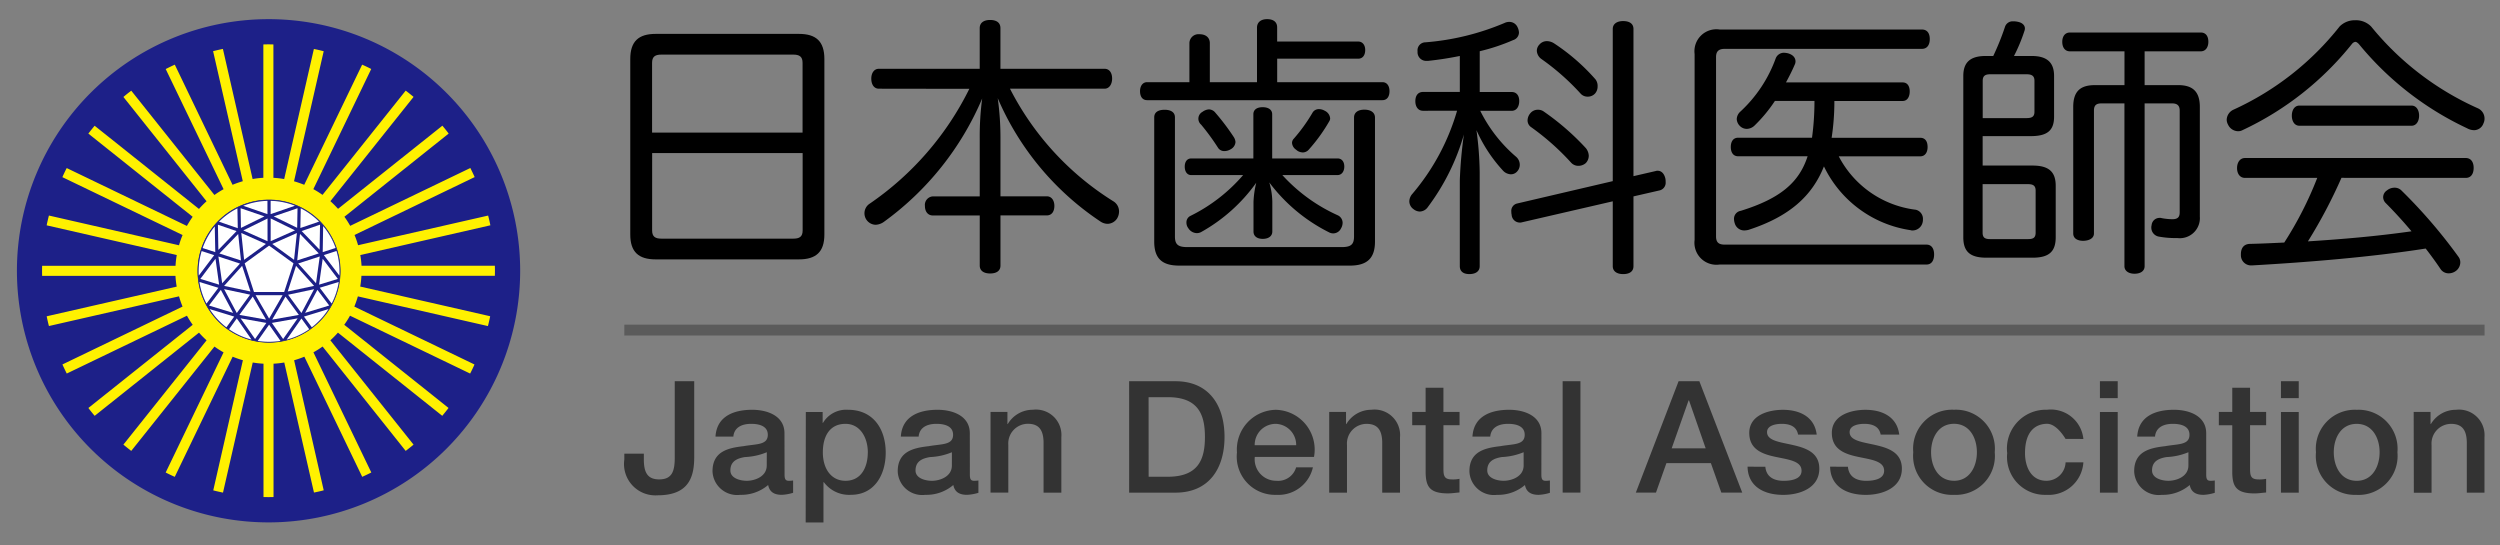 <svg xmlns="http://www.w3.org/2000/svg" width="165" height="36"><rect width="100%" height="100%" fill="#808080" stroke="none"/><defs><clipPath id="a"><path fill="none" stroke="#707070" d="M0 .266h165v36H0z" data-name="長方形 40847"/></clipPath></defs><g clip-path="url(#a)" data-name="マスクグループ 182" transform="translate(0 -.267)"><g data-name="グループ 1102"><g data-name="グループ 1100"><path d="M54.409 15.747c0 1.154-.559 1.639-1.674 1.639H43.27c-1.117 0-1.672-.485-1.672-1.639V4.159c0-1.17.556-1.655 1.672-1.655h9.465c1.114 0 1.674.485 1.674 1.655Zm-1.44-6.728V4.412c0-.415-.214-.541-.613-.541h-8.708c-.4 0-.611.126-.611.541v4.606Zm-9.929 6.459c0 .415.214.539.611.539h8.71c.4 0 .613-.124.613-.539v-5.11h-9.932Z" data-name="パス 45895"/><path d="M58.005 6.121c-.325 0-.5-.286-.5-.666 0-.357.179-.648.5-.648h6.656V2.126c0-.357.271-.541.684-.541.429 0 .684.181.684.541v2.681H72.9c.323 0 .5.269.5.648 0 .357-.181.666-.5.666h-6.242a18.85 18.85 0 0 0 6.82 7.429.78.78 0 0 1 .379.683.9.9 0 0 1-.127.45.77.77 0 0 1-.627.357.87.87 0 0 1-.487-.162 18.55 18.55 0 0 1-6.766-8.132 19 19 0 0 1 .181 2.628v3.85h3.058c.325 0 .5.286.5.629 0 .379-.179.631-.5.631h-3.058v3.311c0 .341-.253.521-.684.521-.414 0-.684-.179-.684-.521v-3.307h-3.094c-.325 0-.524-.253-.524-.631a.564.564 0 0 1 .524-.629h3.093V9.395a19 19 0 0 1 .162-2.626 19.4 19.4 0 0 1-6.478 8.133 1 1 0 0 1-.557.2.758.758 0 0 1-.379-1.4 19.8 19.8 0 0 0 6.566-7.572Z" data-name="パス 45896"/><path d="M91.238 5.69c.306 0 .469.253.469.594 0 .357-.162.594-.469.594H75.711c-.306 0-.469-.234-.469-.594 0-.323.162-.594.469-.594h2.79V3.118a.6.6 0 0 1 .664-.592c.434 0 .684.233.684.592V5.69h3.113v-3.6c0-.344.251-.559.664-.559.452 0 .666.214.666.541v.936h5.345c.306 0 .467.251.467.557 0 .341-.161.576-.467.576h-5.343V5.69ZM77.816 17.796c-1.114 0-1.637-.467-1.637-1.584v-8.2c0-.341.269-.5.683-.5s.684.162.684.5v7.863c0 .522.2.7.81.7h10.2c.611 0 .81-.179.81-.7V8.027c0-.341.269-.522.683-.522s.7.181.7.522v8.186c0 1.117-.541 1.584-1.657 1.584Zm10.458-7.072c.286 0 .45.214.45.539 0 .306-.162.559-.45.559h-3.639a11.1 11.1 0 0 0 3.672 2.661.55.55 0 0 1 .306.487.75.75 0 0 1-.109.376.57.57 0 0 1-.791.253 11.15 11.15 0 0 1-3.94-3.292 4.7 4.7 0 0 1 .2 1.277v1.963c0 .306-.253.485-.631.485s-.611-.179-.611-.485v-1.96a6.4 6.4 0 0 1 .181-1.259 11.1 11.1 0 0 1-3.638 3.255.6.6 0 0 1-.286.071.68.68 0 0 1-.557-.323.6.6 0 0 1-.126-.379.47.47 0 0 1 .249-.429 11 11 0 0 0 3.492-2.7h-3.424c-.286 0-.429-.253-.429-.559s.143-.539.429-.539h4.1V7.811c0-.306.234-.469.611-.469s.631.162.631.469v2.916Zm-6.732-1.081a.58.58 0 0 1-.306.469.8.8 0 0 1-.414.126.48.48 0 0 1-.429-.214 15 15 0 0 0-1.119-1.531.514.514 0 0 1 .091-.845.8.8 0 0 1 .429-.162.56.56 0 0 1 .415.214 15 15 0 0 1 1.224 1.619.7.7 0 0 1 .109.323m4.429.684a.65.65 0 0 1-.429-.179.59.59 0 0 1-.269-.45.42.42 0 0 1 .126-.286 11 11 0 0 0 1.24-1.727.48.48 0 0 1 .415-.214.76.76 0 0 1 .379.107.61.61 0 0 1 .357.5.35.35 0 0 1-.051.181 11 11 0 0 1-1.349 1.872.54.54 0 0 1-.415.2" data-name="パス 45897"/><path d="M93.919 7.578c-.325 0-.506-.271-.506-.631 0-.376.181-.611.506-.611h2.429V3.961c-.7.143-1.4.251-2.089.323h-.089a.57.57 0 0 1-.613-.557v-.091a.526.526 0 0 1 .524-.576 16.7 16.7 0 0 0 5.218-1.277.7.7 0 0 1 .306-.071.59.59 0 0 1 .556.357.9.9 0 0 1 .091.341.53.53 0 0 1-.376.5 13 13 0 0 1-2.214.738v2.691h2.107c.321 0 .5.234.5.594 0 .376-.181.648-.5.648h-2.073a9.6 9.6 0 0 0 2.375 3.041.7.7 0 0 1 .234.521.65.65 0 0 1-.162.428.55.55 0 0 1-.429.2.75.75 0 0 1-.541-.271 9.7 9.7 0 0 1-1.727-2.644 22 22 0 0 1 .214 2.77v6.208c0 .344-.269.522-.683.522-.4 0-.629-.179-.629-.522v-5.668a29 29 0 0 1 .269-3.023 14.7 14.7 0 0 1-2.377 4.786.67.67 0 0 1-.539.3.7.7 0 0 1-.414-.161.63.63 0 0 1-.271-.519.76.76 0 0 1 .2-.487 14.8 14.8 0 0 0 2.951-5.487Zm15.365 3.975a.3.3 0 0 1 .126-.016c.253 0 .434.2.506.521a1 1 0 0 1 .016.214.52.52 0 0 1-.379.557l-1.744.4v4.606c0 .344-.253.522-.684.522-.4 0-.683-.179-.683-.522v-4.281l-5.992 1.384a.4.4 0 0 1-.143.019.544.544 0 0 1-.539-.522.6.6 0 0 1-.019-.179.5.5 0 0 1 .376-.557l6.317-1.477V2.179c0-.341.286-.521.683-.521.429 0 .684.179.684.521v9.715Zm-4.604-1.492a.86.86 0 0 1 .179.487.7.7 0 0 1-.2.485.74.74 0 0 1-.485.179.64.64 0 0 1-.485-.214 16.3 16.3 0 0 0-2.66-2.357.54.54 0 0 1-.21-.43.75.75 0 0 1 .181-.467.63.63 0 0 1 .5-.234.64.64 0 0 1 .4.126 16.6 16.6 0 0 1 2.786 2.429m.594-4.587a.7.7 0 0 1 .162.485.7.7 0 0 1-.162.469.64.64 0 0 1-.487.214.61.61 0 0 1-.484-.214 15.7 15.7 0 0 0-2.572-2.268.71.71 0 0 1-.306-.539.6.6 0 0 1 .181-.429.64.64 0 0 1 .485-.214.9.9 0 0 1 .467.143 13.5 13.5 0 0 1 2.718 2.357" data-name="パス 45898"/><path d="M113.492 17.726a1.45 1.45 0 0 1-1.648-1.62V3.834a1.45 1.45 0 0 1 1.654-1.619h13.346c.339 0 .521.234.521.629s-.181.648-.521.648h-13.009c-.379 0-.576.143-.576.541v11.84c0 .414.2.539.576.539h13.316c.321 0 .5.251.5.648 0 .414-.181.666-.5.666Zm7.865-7.143a6.63 6.63 0 0 0 5.087 3.527.616.616 0 0 1 .469.648.6.6 0 0 1-.019.179.684.684 0 0 1-.666.541.3.3 0 0 1-.127-.019 7.57 7.57 0 0 1-5.721-4.21c-.773 1.943-2.268 3.311-4.985 4.191a1.3 1.3 0 0 1-.269.037.65.65 0 0 1-.631-.469 1 1 0 0 1-.051-.286.53.53 0 0 1 .449-.541c2.609-.81 3.852-1.872 4.409-3.6h-4.586c-.321 0-.484-.253-.484-.613s.162-.611.484-.611h4.877a18 18 0 0 0 .162-2.429h-2.611a9.6 9.6 0 0 1-1.365 1.645.76.76 0 0 1-.485.2.64.64 0 0 1-.469-.2.68.68 0 0 1-.2-.45.7.7 0 0 1 .233-.485 8.9 8.9 0 0 0 2.336-3.51.58.58 0 0 1 .559-.379 1.5 1.5 0 0 1 .251.035c.323.091.5.286.5.541a.5.5 0 0 1-.054.214c-.162.379-.361.773-.576 1.168h7.7c.306 0 .467.234.467.594s-.161.631-.467.631h-4.505a16 16 0 0 1-.181 2.429h5.848c.325 0 .485.233.485.611 0 .344-.161.613-.485.613Z" data-name="パス 45899"/><path d="M134.095 3.962c.974 0 1.474.4 1.474 1.312v2.7c0 .917-.467 1.277-1.53 1.277h-3.184v1.943h3.292c1.061 0 1.53.4 1.53 1.332v3.4c0 .971-.469 1.349-1.53 1.349h-3.037c-1.063 0-1.532-.379-1.532-1.349V5.274c0-.9.469-1.312 1.477-1.312h.5a17 17 0 0 0 .775-1.925.53.53 0 0 1 .556-.361 1 1 0 0 1 .234.019c.344.054.524.234.524.45a.5.5 0 0 1-.037.179 11 11 0 0 1-.684 1.639Zm-.343 4.1c.344 0 .522-.091.522-.414v-2.05c0-.325-.179-.429-.522-.429h-2.393c-.339 0-.5.107-.5.429v2.466Zm-2.9 7.557c0 .341.162.429.5.429h2.5c.341 0 .5-.091.5-.429V12.85c0-.323-.162-.429-.5-.429h-3Zm12.9-9.735c.954 0 1.437.414 1.437 1.439v7.234a1.326 1.326 0 0 1-1.491 1.421 6 6 0 0 1-1.189-.091.6.6 0 0 1-.522-.592.5.5 0 0 1 .019-.162.524.524 0 0 1 .541-.485.3.3 0 0 1 .126.016 4 4 0 0 0 .7.071c.341 0 .487-.126.487-.45V7.56c0-.357-.2-.469-.506-.469h-1.809v10.742c0 .325-.271.5-.668.5-.376 0-.664-.179-.664-.5V7.091h-1.512c-.325 0-.5.109-.5.469v8.115c0 .341-.357.485-.72.485-.344 0-.648-.143-.648-.485v-8.35c0-1.026.467-1.439 1.423-1.439h1.96V3.655h-3.6c-.325 0-.506-.253-.506-.629 0-.357.181-.613.506-.613h8.636c.323 0 .5.234.5.613 0 .357-.181.629-.5.629h-3.707v2.231Z" data-name="パス 45900"/><path d="M155.452 1.603a1.4 1.4 0 0 1 1.045.416 19.1 19.1 0 0 0 7.053 5.4.74.74 0 0 1 .429.666.7.7 0 0 1-.071.325.66.66 0 0 1-.613.449.96.96 0 0 1-.467-.126 20.44 20.44 0 0 1-7.143-5.56c-.091-.089-.162-.143-.234-.143a.35.35 0 0 0-.214.127 20.2 20.2 0 0 1-7.232 5.7.6.6 0 0 1-.306.071.75.75 0 0 1-.648-.434.7.7 0 0 1-.089-.323.76.76 0 0 1 .449-.666 18.9 18.9 0 0 0 7-5.487 1.4 1.4 0 0 1 1.043-.414m-.918 10.4a33 33 0 0 1-2.214 4.193c2.286-.143 4.572-.341 6.838-.664a30 30 0 0 0-1.711-1.873.56.56 0 0 1-.161-.376.54.54 0 0 1 .251-.45.78.78 0 0 1 .487-.179.63.63 0 0 1 .485.2 34 34 0 0 1 3.742 4.353.6.6 0 0 1 .126.379.71.71 0 0 1-.286.559.8.8 0 0 1-.467.161.64.64 0 0 1-.541-.269c-.286-.429-.629-.9-.989-1.367-3.564.557-7.683.9-11.48 1.114h-.033a.67.67 0 0 1-.684-.683v-.054c0-.415.2-.666.576-.684.756-.016 1.53-.054 2.286-.089a23.7 23.7 0 0 0 2.177-4.267h-4.77c-.325 0-.522-.268-.522-.648s.2-.664.522-.664h14.571c.344 0 .522.269.522.648 0 .4-.179.664-.522.664Zm4.625-4.768c.325 0 .5.306.5.664s-.179.666-.5.666h-7.4c-.323 0-.5-.3-.5-.666s.179-.664.5-.664Z" data-name="パス 45901"/></g><g data-name="グループ 1101"><path fill="#1d2088" d="M34.331 18.14A16.607 16.607 0 1 1 17.722 1.531 16.607 16.607 0 0 1 34.331 18.14" data-name="パス 45902"/><path fill="#fff100" d="M32.661 18.469a11 11 0 0 0 0-.664h-8.8a6 6 0 0 0-.081-.706l8.585-1.962a11 11 0 0 0-.148-.643l-8.584 1.957a6 6 0 0 0-.234-.676l7.929-3.82c-.05-.118-.225-.48-.286-.6l-7.929 3.818a6 6 0 0 0-.382-.6l6.881-5.491a11 11 0 0 0-.415-.519l-6.886 5.487a7 7 0 0 0-.506-.506l5.49-6.882a13 13 0 0 0-.519-.414l-5.49 6.882a6 6 0 0 0-.605-.38l3.82-7.929a9 9 0 0 0-.6-.286l-3.822 7.929a7 7 0 0 0-.674-.233l1.959-8.583a10 10 0 0 0-.648-.149l-1.96 8.585a6 6 0 0 0-.711-.081V3.201a9 9 0 0 0-.664 0v8.8a6 6 0 0 0-.709.081l-1.96-8.586c-.127.024-.521.113-.648.149l1.96 8.583a6 6 0 0 0-.676.236l-3.811-7.929c-.12.051-.481.225-.6.29l3.82 7.929a6 6 0 0 0-.605.382L8.664 6.253a9 9 0 0 0-.519.414l5.487 6.884a6 6 0 0 0-.5.506l-6.886-5.49c-.085.1-.336.41-.414.519l6.883 5.488a7 7 0 0 0-.38.605l-7.932-3.82a10 10 0 0 0-.286.6l7.933 3.82a6 6 0 0 0-.236.676l-8.585-1.963c-.035.126-.126.516-.148.648l8.585 1.96a6 6 0 0 0-.081.709H2.781a11 11 0 0 0 0 .664h8.8a6 6 0 0 0 .081.711l-8.58 1.958c.022.126.113.519.148.643l8.585-1.96a6 6 0 0 0 .234.676l-7.929 3.82c.05.118.225.481.286.6l7.933-3.817a6 6 0 0 0 .38.6l-6.884 5.488c.071.105.325.421.414.519l6.885-5.49a6 6 0 0 0 .5.506l-5.49 6.885c.1.085.411.336.519.414l5.492-6.885a6 6 0 0 0 .6.382l-3.82 7.929c.113.061.476.236.6.286l3.82-7.929a6 6 0 0 0 .676.234l-1.956 8.588c.124.035.516.124.643.148l1.962-8.587a6 6 0 0 0 .711.079v8.8c.129.007.531.007.662 0v-8.8a6 6 0 0 0 .709-.079l1.96 8.583c.127-.022.519-.111.643-.148l-1.953-8.583a6 6 0 0 0 .676-.236l3.818 7.929c.12-.05.481-.224.6-.286l-3.82-7.931a6 6 0 0 0 .605-.382l5.484 6.888c.105-.076.419-.326.519-.414l-5.49-6.885a6 6 0 0 0 .5-.506l6.885 5.49c.085-.1.336-.41.414-.519l-6.883-5.49a6 6 0 0 0 .38-.6l7.929 3.82c.063-.114.238-.476.286-.6l-7.929-3.82a7 7 0 0 0 .234-.674l8.583 1.96c.035-.126.126-.519.148-.649l-8.576-1.959a6 6 0 0 0 .079-.711Z" data-name="パス 45903"/><path fill="#1d2088" d="M22.451 18.162a4.7 4.7 0 1 1-4.7-4.7 4.7 4.7 0 0 1 4.7 4.7" data-name="パス 45904"/><path fill="#1d2088" d="M17.756 13.444a4.719 4.719 0 1 1-4.719 4.719 4.72 4.72 0 0 1 4.719-4.719m0 9.393a4.674 4.674 0 1 0-4.674-4.674 4.674 4.674 0 0 0 4.674 4.674" data-name="パス 45905"/><path fill="#fff" d="M19.468 13.845a4.6 4.6 0 0 0-1.606-.321v.875Z" data-name="パス 45906"/><path fill="#fff" d="M15.669 14.018a4.6 4.6 0 0 0-1.214.881l1.238.429Z" data-name="パス 45907"/><path fill="#fff" d="M17.652 13.524a4.7 4.7 0 0 0-1.6.325l1.6.551Z" data-name="パス 45908"/><path fill="#fff" d="M21.059 14.894a4.7 4.7 0 0 0-1.211-.879l-.024 1.3Z" data-name="パス 45909"/><path fill="#fff" d="M22.148 16.632a4.6 4.6 0 0 0-.82-1.443l-.029 1.718Z" data-name="パス 45910"/><path fill="#fff" d="m19.894 20.926.836-1.572-1.716.366Z" data-name="パス 45911"/><path fill="#fff" d="M13.163 18.877a4.6 4.6 0 0 0 .465 1.429l.786-1.045Z" data-name="パス 45912"/><path fill="#fff" d="m14.791 19.136 1.74.369-.551-1.692Z" data-name="パス 45913"/><path fill="#fff" d="m19.595 15.645-1.626.724 1.439 1.046Z" data-name="パス 45914"/><path fill="#fff" d="m15.925 15.645.186 1.77 1.439-1.046Z" data-name="パス 45915"/><path fill="#fff" d="M14.174 15.209a4.7 4.7 0 0 0-.8 1.429l.834.269Z" data-name="パス 45916"/><path fill="#fff" d="M13.31 16.837a4.6 4.6 0 0 0-.2 1.334c0 .1 0 .192.009.286l1.019-1.351Z" data-name="パス 45917"/><path fill="#fff" d="m20.857 18.961.247-1.768-1.423.463Z" data-name="パス 45918"/><path fill="#fff" d="m14.415 17.197.249 1.766 1.174-1.3Z" data-name="パス 45919"/><path fill="#fff" d="m14.79 19.351.838 1.576.88-1.211Z" data-name="パス 45920"/><path fill="#fff" d="m15.72 15.711-1.24 1.286 1.424.461Z" data-name="パス 45921"/><path fill="#fff" d="m17.657 14.688-1.6.786 1.6.714Z" data-name="パス 45922"/><path fill="#fff" d="m15.801 21.051 1.757.31-.878-1.52Z" data-name="パス 45923"/><path fill="#fff" d="m17.965 21.361 1.759-.31-.882-1.211Z" data-name="パス 45924"/><path fill="#fff" d="m16.149 17.647.614 1.894h1.992l.614-1.894-1.61-1.169z" data-name="パス 45925"/><path fill="#fff" d="m18.989 19.505 1.74-.371-1.19-1.322Z" data-name="パス 45926"/><path fill="#fff" d="m17.761 21.293.889-1.541h-1.779Z" data-name="パス 45927"/><path fill="#fff" d="M19.719 15.471h.001v.004h-.001z" data-name="長方形 40844"/><path fill="#fff" d="m19.47 15.471-1.606-.786v1.5Z" data-name="パス 45928"/><path fill="#fff" d="m21.039 16.993-1.238-1.286-.184 1.746Z" data-name="パス 45929"/><path fill="#fff" d="M22.399 18.457q.009-.142.009-.286a4.7 4.7 0 0 0-.2-1.34l-.834.273Z" data-name="パス 45930"/><path fill="#fff" d="m15.88 14.01.022 1.3 1.55-.762Z" data-name="パス 45931"/><path fill="#fff" d="m14.383 15.098.029 1.663 1.2-1.24Z" data-name="パス 45932"/><path fill="#fff" d="M17.009 22.765a4.6 4.6 0 0 0 .751.061 5 5 0 0 0 .751-.061l-.751-1.071Z" data-name="パス 45933"/><path fill="#fff" d="m19.637 14.01-1.572.538 1.548.755Z" data-name="パス 45934"/><path fill="#fff" d="m21.729 20.431-.78-1.035-.812 1.519Z" data-name="パス 45935"/><path fill="#fff" d="M20.58 21.868a4.7 4.7 0 0 0 1.1-1.2l-1.619.494Z" data-name="パス 45936"/><path fill="#fff" d="m22.298 18.675-1-1.327-.24 1.707Z" data-name="パス 45937"/><path fill="#fff" d="m21.104 19.258.786 1.044a4.6 4.6 0 0 0 .465-1.425Z" data-name="パス 45938"/><path fill="#fff" d="m18.687 22.642.957-1.363-1.7.3Z" data-name="パス 45939"/><path fill="#fff" d="M18.921 22.68a4.6 4.6 0 0 0 1.487-.683l-.513-.709Z" data-name="パス 45940"/><path fill="#fff" d="m16.835 22.642.745-1.063-1.7-.3Z" data-name="パス 45941"/><path fill="#fff" d="m13.795 20.433 1.591.485-.81-1.52Z" data-name="パス 45942"/><path fill="#fff" d="m13.222 18.675 1.24.379-.24-1.707Z" data-name="パス 45943"/><path fill="#fff" d="M15.116 21.997a4.6 4.6 0 0 0 1.486.681l-.973-1.397Z" data-name="パス 45944"/><path fill="#fff" d="m21.122 15.096-1.214.419 1.185 1.23Z" data-name="パス 45945"/><path fill="#fff" d="M13.837 20.666a4.7 4.7 0 0 0 1.106 1.205l.515-.709Z" data-name="パス 45946"/></g><path fill="#333" d="M45.819 25.428h-1.286v5.057c0 .916-.2 1.422-1.03 1.422-.786 0-1.009-.484-1.009-1.319v-.381h-1.289v.393a2.07 2.07 0 0 0 2.194 2.357c2.112 0 2.42-1.267 2.42-2.544Zm4.786 5.562c0 .741-.8 1.009-1.319 1.009-.412 0-1.081-.154-1.081-.68 0-.618.453-.8.958-.886a4.2 4.2 0 0 0 1.446-.319Zm1.17-2.132c0-1.123-1.091-1.545-2.132-1.545-1.174 0-2.338.4-2.42 1.772h1.178c.051-.576.515-.844 1.174-.844.474 0 1.1.114 1.1.721 0 .69-.752.6-1.6.752-.989.114-2.049.329-2.049 1.658a1.62 1.62 0 0 0 .573 1.179 1.62 1.62 0 0 0 1.256.375 2.73 2.73 0 0 0 1.843-.649c.093.484.433.649.906.649a3 3 0 0 0 .741-.134v-.814a1.6 1.6 0 0 1-.286.021c-.214 0-.278-.114-.278-.4Zm5.5 1.267c0 .929-.4 1.874-1.473 1.874-.947 0-1.494-.8-1.494-1.874 0-1.133.5-1.884 1.494-1.884.971 0 1.475.916 1.475 1.885Zm-4.1 4.625h1.174v-2.659h.026a2.07 2.07 0 0 0 1.782.834c1.576 0 2.3-1.349 2.3-2.781 0-1.555-.814-2.832-2.492-2.832a1.78 1.78 0 0 0-1.649.866h-.021v-.721h-1.111Zm9.649-3.759c0 .741-.8 1.009-1.318 1.009-.412 0-1.081-.154-1.081-.68 0-.618.453-.8.958-.886a4.2 4.2 0 0 0 1.442-.319Zm1.184-2.133c0-1.123-1.091-1.545-2.132-1.545-1.174 0-2.338.4-2.42 1.772h1.174c.051-.576.515-.844 1.174-.844.474 0 1.1.114 1.1.721 0 .69-.752.6-1.6.752-.989.113-2.054.329-2.054 1.658a1.62 1.62 0 0 0 .568 1.181 1.62 1.62 0 0 0 1.257.373 2.73 2.73 0 0 0 1.844-.649c.093.484.433.649.906.649a3 3 0 0 0 .75-.134v-.814a1.6 1.6 0 0 1-.286.021c-.214 0-.278-.114-.278-.4Zm1.367 3.923h1.174v-3.143a1.3 1.3 0 0 1 .338-.981 1.3 1.3 0 0 1 .948-.42c.69 0 1.019.357 1.04 1.194v3.35h1.174v-3.656a1.68 1.68 0 0 0-.507-1.357 1.68 1.68 0 0 0-1.373-.457 1.91 1.91 0 0 0-1.658.947l-.021-.019v-.786h-1.115Zm10.432-6.3h1.268c2.019 0 2.451 1.154 2.451 2.627s-.431 2.624-2.451 2.624H75.81Zm-1.283 6.301h3.051c2.266 0 3.244-1.648 3.244-3.677s-.982-3.677-3.244-3.677h-3.052Zm12.2-2.357a2.63 2.63 0 0 0-.538-2.136 2.63 2.63 0 0 0-1.975-.975 2.62 2.62 0 0 0-1.892.852 2.62 2.62 0 0 0-.68 1.96 2.526 2.526 0 0 0 2.606 2.8 2.33 2.33 0 0 0 2.407-1.814h-1.108a1.234 1.234 0 0 1-1.3.886 1.42 1.42 0 0 1-1.069-.464 1.42 1.42 0 0 1-.358-1.111Zm-3.915-.774a1.4 1.4 0 0 1 .4-1 1.4 1.4 0 0 1 1-.41 1.39 1.39 0 0 1 1.339 1.411Zm4.918 3.13h1.174v-3.143a1.3 1.3 0 0 1 .34-.977 1.3 1.3 0 0 1 .946-.419c.69 0 1.019.357 1.04 1.194v3.345h1.174v-3.656a1.68 1.68 0 0 0-.511-1.357 1.68 1.68 0 0 0-1.373-.457 1.91 1.91 0 0 0-1.658.947l-.021-.019v-.786h-1.111Zm5.479-4.45h.886v3.143c.021.886.247 1.357 1.473 1.357.257 0 .5-.041.762-.062v-.901a2 2 0 0 1-.494.041c-.525 0-.566-.247-.566-.731v-2.846h1.064v-.876h-1.065v-1.6h-1.175v1.6h-.886Zm7.354 2.658c0 .741-.8 1.009-1.319 1.009-.412 0-1.082-.154-1.082-.68 0-.618.453-.8.958-.886a4.2 4.2 0 0 0 1.442-.319Zm1.174-2.131c0-1.123-1.091-1.545-2.132-1.545-1.174 0-2.338.4-2.42 1.772h1.174c.051-.576.515-.844 1.174-.844.474 0 1.1.114 1.1.721 0 .69-.752.6-1.6.752-.989.114-2.049.329-2.049 1.658a1.62 1.62 0 0 0 .567 1.18 1.62 1.62 0 0 0 1.255.375 2.73 2.73 0 0 0 1.844-.649c.093.484.433.649.906.649a3 3 0 0 0 .741-.134v-.815a1.6 1.6 0 0 1-.286.021c-.214 0-.278-.114-.278-.4Zm1.401 3.923h1.174v-7.353h-1.175Zm8.311-6.087h.029l1.1 3.163h-2.244Zm-3.482 6.087h1.329l.69-1.947h2.935l.69 1.947h1.38l-2.831-7.353h-1.37Zm7.375-1.713c.021 1.26 1.019 1.861 2.357 1.861 1.103 0 2.379-.461 2.379-1.73 0-1.051-.865-1.357-1.72-1.555s-1.73-.278-1.73-.857c0-.464.629-.546.968-.546.515 0 .979.154 1.081.711h1.228c-.142-1.184-1.132-1.637-2.227-1.637-.968 0-2.224.357-2.224 1.524 0 1.081.844 1.39 1.709 1.576s1.709.268 1.741.886-.741.7-1.184.7c-.628 0-1.143-.247-1.205-.929Zm5.448 0c.021 1.26 1.02 1.861 2.358 1.861 1.1 0 2.379-.464 2.379-1.73 0-1.051-.865-1.357-1.72-1.555s-1.729-.276-1.729-.857c0-.464.628-.546.968-.546.515 0 .979.154 1.081.711h1.226c-.144-1.184-1.134-1.637-2.225-1.637-.968 0-2.224.357-2.224 1.524 0 1.081.844 1.39 1.709 1.576s1.709.268 1.741.886-.741.7-1.184.7c-.629 0-1.143-.247-1.205-.929Zm8.178.929c-1.051 0-1.514-.958-1.514-1.884s.464-1.874 1.514-1.874 1.51.961 1.51 1.877-.46 1.883-1.51 1.883Zm0 .929a2.57 2.57 0 0 0 1.988-.792 2.57 2.57 0 0 0 .7-2.023 2.57 2.57 0 0 0-.706-2.013 2.57 2.57 0 0 0-1.982-.788 2.57 2.57 0 0 0-1.982.788 2.57 2.57 0 0 0-.708 2.016 2.57 2.57 0 0 0 .7 2.02 2.57 2.57 0 0 0 1.99.792m8.538-3.687a2.157 2.157 0 0 0-2.4-1.929 2.563 2.563 0 0 0-2.628 2.866 2.5 2.5 0 0 0 2.587 2.75 2.3 2.3 0 0 0 1.666-.565 2.3 2.3 0 0 0 .775-1.578h-1.174a1.265 1.265 0 0 1-1.267 1.215c-1.019 0-1.411-.937-1.411-1.823 0-1.617.857-1.937 1.462-1.937.649 0 1.214 1 1.214 1Zm1.092 3.546h1.174v-5.328h-1.174Zm0-6.241h1.174v-1.116h-1.174Zm5.84 4.446c0 .741-.8 1.009-1.319 1.009-.412 0-1.081-.154-1.081-.68 0-.618.453-.8.958-.886a4.2 4.2 0 0 0 1.442-.319Zm1.174-2.132c0-1.123-1.091-1.545-2.132-1.545-1.174 0-2.338.4-2.42 1.772h1.174c.051-.576.515-.844 1.174-.844.474 0 1.1.114 1.1.721 0 .69-.752.6-1.6.752-.989.114-2.049.329-2.049 1.658a1.62 1.62 0 0 0 .568 1.181 1.62 1.62 0 0 0 1.255.374 2.73 2.73 0 0 0 1.844-.649c.093.484.433.649.906.649a3 3 0 0 0 .746-.135v-.814a1.6 1.6 0 0 1-.286.021c-.214 0-.278-.114-.278-.4Zm.834-.525h.886v3.143c.021.886.247 1.357 1.473 1.357.257 0 .5-.041.762-.062v-.903a2 2 0 0 1-.494.041c-.525 0-.566-.247-.566-.731v-2.846h1.061v-.876h-1.061v-1.6h-1.174v1.6h-.886Zm4.1 4.45h1.174v-5.326h-1.174Zm0-6.241h1.174v-1.114h-1.174Zm5 5.459c-1.051 0-1.514-.958-1.514-1.884s.464-1.874 1.514-1.874 1.511.956 1.511 1.873-.461 1.885-1.512 1.885Zm0 .929a2.57 2.57 0 0 0 1.987-.793 2.57 2.57 0 0 0 .7-2.022 2.57 2.57 0 0 0-.706-2.013 2.57 2.57 0 0 0-1.982-.788 2.57 2.57 0 0 0-1.982.788 2.57 2.57 0 0 0-.706 2.013 2.57 2.57 0 0 0 .7 2.02 2.57 2.57 0 0 0 1.987.791Zm3.77-.143h1.17v-3.144a1.3 1.3 0 0 1 .338-.981 1.3 1.3 0 0 1 .948-.42c.69 0 1.019.357 1.04 1.194v3.345h1.166v-3.656a1.68 1.68 0 0 0-.51-1.353 1.68 1.68 0 0 0-1.371-.459 1.91 1.91 0 0 0-1.658.947l-.021-.021v-.784h-1.112Z" data-name="パス 45947"/><path fill="#5b5b5b" d="M41.205 21.697h122.777v.714H41.205z" data-name="長方形 40845"/></g></g></svg>